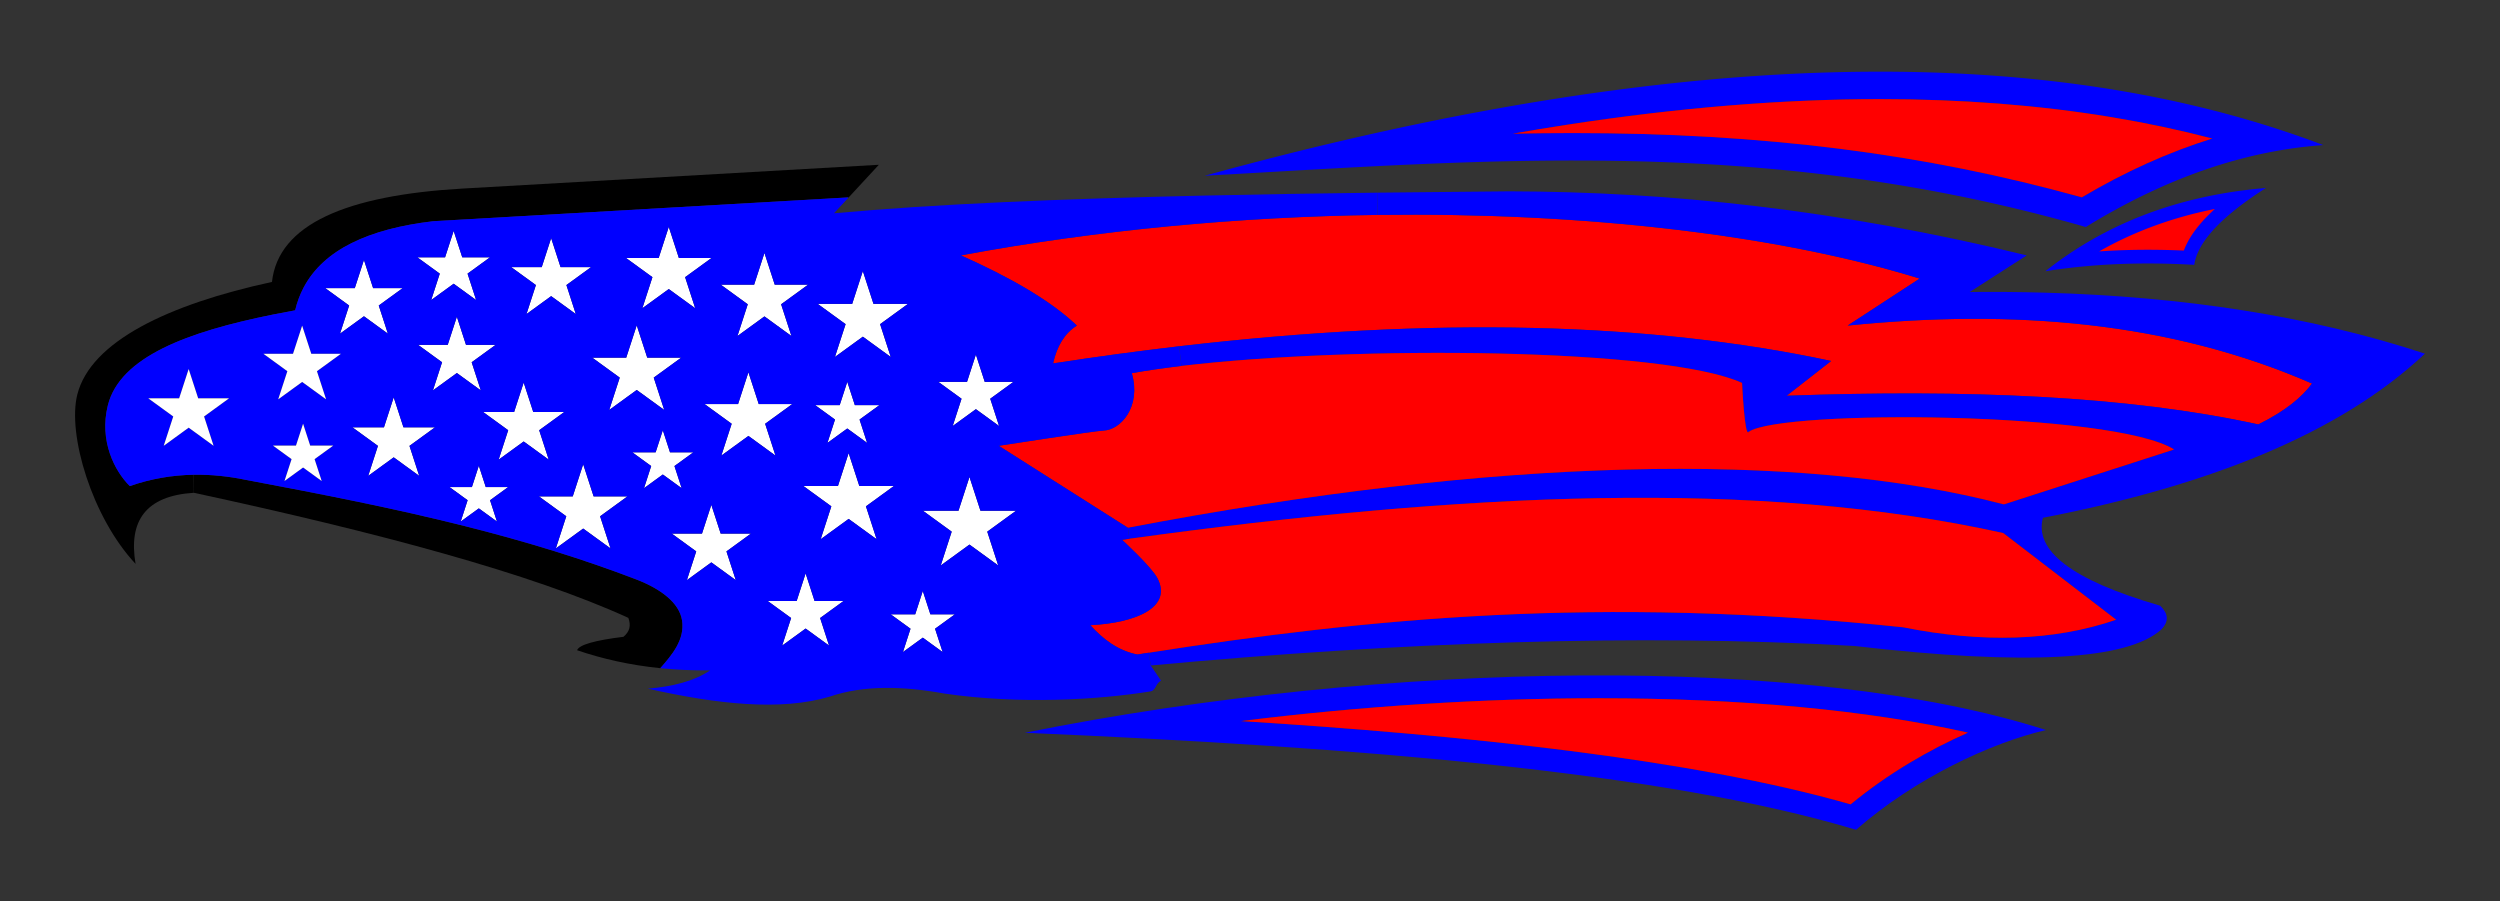 <svg xmlns="http://www.w3.org/2000/svg" viewBox="0 0 2731.096 984.79"><rect x="0" y="0" width="2731.096" height="984.79" fill="#333333" stroke="none"/><path fill="red" d="M2525.766 419c-11.04 14.8-28.53 29.67-58.67 44.67-143.39-31.44-319.91-38.38-515.33-31.34l48.66-38c-197.6-42.27-434.05-48.54-712.31-16.05-44.8 5.23-90.7 11.47-137.69 18.72 4.1-18.52 12.33-32.75 26-41.33-29.6-28.17-74.26-53.22-126.66-76.67 150.16-28.02 305.87-42.21 455-44.22 226.94-3.06 438.65 22.08 592.33 69.55l-78.67 51.34c181.32-18.39 352.56-4.18 507.34 63.33z"/><path fill="#00F" d="M2467.096 463.67c30.14-15 47.63-29.87 58.67-44.67-154.78-67.51-326.02-81.72-507.34-63.33l78.67-51.34c-153.68-47.47-365.39-72.61-592.33-69.55l-.29-24.31c47.55-.59 95.87-1.06 144.62-1.47 171.51.46 356.43 19.15 565 70l-62.33 40c27.68-.29 55.01-.06 81.98.71 150.52 4.26 289.8 25.24 415.35 66.62-93.92 88.37-238.53 144.67-417.33 179.34-4.77 17.88 3.05 34.68 23.43 50.4l-8.46 11.02-58.31-44.76c-268.3-59.47-589.32-44.23-954.66 6.23l-1.67-12.06c399.83-76.5 732.5-84.5 957-25.5l186-60c-66.5-41.5-428-44-464.67-19.33-4.49 7.53-7.33-53.34-7.33-53.34-84.18-38.32-422.79-41.13-612.45-18.57l-2.53-21.48c278.26-32.49 514.71-26.22 712.31 16.05l-48.66 38c195.42-7.04 371.94-.1 515.33 31.34z"/><path fill="#00F" d="M2538.096 158.5c-85.51 6.03-172 35.68-259.5 89.5-349.48-100.14-654.23-73.06-962.5-56 504.94-139.18 912.69-150.89 1222-33.5zm-121.35-7.16c-35.71-9.33-72.6-17.16-110.43-23.42-78.69-13.03-163.68-19.63-252.59-19.63-106.39 0-221.65 9.46-342.59 28.11a2815.53 2815.53 0 00-58.31 9.62c21.86-.43 43.76-.67 65.71-.67 206.91 0 383.91 22.34 555.7 70.24 47.39-28.07 95.01-49.53 142.51-64.25z"/><path fill="red" d="M2375.096 491l-186 60c-224.5-59-557.17-51-957 25.5l-141-89.5s104.76-16.3 114.67-16.67c17.94-.65 41.33-25.33 30.66-62.66 16.13-2.91 34.36-5.55 54.22-7.91 189.66-22.56 528.27-19.75 612.45 18.57 0 0 2.84 60.87 7.33 53.34 36.67-24.67 398.17-22.17 464.67 19.33zM2306.316 127.92c37.83 6.26 74.72 14.09 110.43 23.42-47.5 14.72-95.12 36.18-142.51 64.25-171.79-47.9-348.79-70.24-555.7-70.24-21.95 0-43.85.24-65.71.67 19.65-3.45 39.09-6.66 58.31-9.62 120.94-18.65 236.2-28.11 342.59-28.11 88.91 0 173.9 6.6 252.59 19.63z"/><path fill="#00F" d="M2359.766 661.67c8.17 7.8 10.73 16.24 1.33 26-36.61 33.16-146.02 40.02-335.33 18-237.96-13.68-496.4-4.05-768.67 21.33l-2.18-13.96c237.47-37.11 490.06-62.91 824.14-27.77 86.17 17.2 164.11 15.29 232.71-8.27l-65.03-49.91 8.46-11.02c21.24 16.37 56.11 31.57 104.57 45.6z"/><path fill="red" d="M2246.736 627.09l65.03 49.91c-68.6 23.56-146.54 25.47-232.71 8.27-334.08-35.14-586.67-9.34-824.14 27.77-4.17.65-8.33 1.3-12.49 1.96-21.59-4.4-37.44-16.83-51.33-32 51.53-2.65 89.63-20.22 73.33-51.33-6.62-12.65-38.66-42-38.66-42l8-1.11c365.34-50.46 686.36-65.7 954.66-6.23l58.31 44.76z"/><path fill="#00F" d="M2235.096 797.5c-60 14-142.76 52.43-207.5 109-209.1-62.91-539.26-90.14-908-106 395.5-79.5 856-86.5 1115.5-3zm-213.39 81.21c41.49-34.21 86.77-60.15 128.18-78.34-109.62-24.66-247.16-37.55-403.49-37.55-125.97 0-259.48 8.63-390.63 24.9 240.04 15.11 491.06 40.8 665.94 90.99z"/><path fill="red" d="M2149.886 800.37c-41.41 18.19-86.69 44.13-128.18 78.34-174.88-50.19-425.9-75.88-665.94-90.99 131.15-16.27 264.66-24.9 390.63-24.9 156.33 0 293.87 12.89 403.49 37.55z"/><path fill="#FFF" d="M1109.926 557.98l-31.41 22.83 11.99 36.93-31.41-22.83-31.41 22.83 11.99-36.93-31.41-22.83h38.83l12-36.93 12 36.93zM1107.116 417.17l-25.35 18.42 9.68 29.81-25.35-18.42-25.35 18.42 9.68-29.81-25.35-18.42h31.34l9.68-29.8 9.68 29.8zM1043.186 671.1l-21.69 15.75 8.29 25.5-21.69-15.76-21.69 15.76 8.29-25.5-21.69-15.75h26.81l8.28-25.5 8.28 25.5zM991.926 331.97l-30.49 22.15 11.65 35.84-30.49-22.15-30.49 22.15 11.65-35.84-30.49-22.15h37.69l11.64-35.84 11.64 35.84zM976.556 530.93l-30.57 22.21 11.68 35.94-30.57-22.21-30.57 22.21 11.68-35.94-30.57-22.21h37.78l11.68-35.94 11.68 35.94zM960.686 442.6l-21.69 15.75 8.29 25.5-21.69-15.76-21.69 15.76 8.29-25.5-21.69-15.75h26.81l8.28-25.5 8.28 25.5z"/><path d="M960.096 180l-33.3 36.01-.37-.34-197.03 11.3-128.78 7.39-105.7 6.06-21.82 1.25c-70.17 8.31-119.47 30.94-141.37 72.36-4.05 7.67-7.17 15.98-9.3 24.97-8.13 1.47-16.15 3-24.04 4.59-93.07 18.73-167.49 46.15-180.62 99.41-9.48 38.44 7.2 71.38 24 88 23.09-8.04 46.32-11.96 69.66-12.37l.34 19.7c-52.8 3.31-71.6 30.94-63.67 77.67-47.64-50.82-74.64-141.49-63.66-184.96 14.66-58.04 99.57-98.55 212.66-123.04 6.94-63 81.41-94.69 208-102 113.75-6.57 455-26 455-26z"/><path fill="#FFF" d="M921.566 656.53l-25.63 18.62 9.79 30.12-25.63-18.62-25.63 18.62 9.79-30.12-25.63-18.62h31.68l9.79-30.13 9.79 30.13zM882.796 311l-3.12 2.27-26.36 19.15 11.26 34.66-29.48-21.42-29.48 21.42 11.26-34.66-29.48-21.42h36.44l11.26-34.66 11.26 34.66zM865.456 441.45l-29.58 21.49 11.3 34.77-29.58-21.49-29.58 21.49 11.3-34.77-29.58-21.49h36.56l11.3-34.77 11.3 34.77zM820.326 582.95l-26.72 19.42 10.21 31.41-26.72-19.42-26.72 19.42 10.21-31.41-26.72-19.42h33.02l10.21-31.41 10.21 31.41zM777.326 281.82l-28.88 20.98 11.03 33.95-28.88-20.98-28.88 20.98 11.03-33.95-28.88-20.98h35.7l11.03-33.96 11.03 33.96zM757.386 494.18l-20.58 14.95 7.86 24.19-20.57-14.95-20.57 14.95 7.86-24.19-20.58-14.95h25.43l7.86-24.18 7.86 24.18z"/><path d="M745.096 677.67c3.31 21.24-11.27 38.04-23.75 52.28-33.39-3.39-63.39-10.23-90.92-19.62 2.19-6 19.68-10.84 50.67-14.66 6.75-5.67 8.5-12.17 5.33-20.67-106.28-48.7-275.13-93.61-474.66-136.67l-.34-19.7c19.15-.34 38.38 1.67 57.67 5.7 79.18 14.95 159.82 30.47 240.12 50.75 32.43 8.19 64.82 17.16 97.02 27.18v.01c29.8 9.26 59.46 19.44 88.86 30.73 26.5 10.18 47 25.41 50 44.67z"/><path fill="#FFF" d="M744.206 390.71l-30.04 21.82 11.47 35.32-30.04-21.83-30.04 21.83 11.47-35.32-30.04-21.82h37.14l11.47-35.32 11.47 35.32zM685.446 542.29L655.566 564l11.41 35.13-29.88-21.71-29.88 21.71 11.41-35.13-29.88-21.71h36.94l11.41-35.13 11.41 35.13zM645.706 291.83l-26.95 19.58 10.29 31.69-26.95-19.59-26.95 19.59 10.29-31.69-26.95-19.58h33.32l10.29-31.68 10.29 31.68zM616.396 450.11L589.016 470l10.46 32.18-27.38-19.89-27.38 19.89 10.46-32.18-27.38-19.89h33.84l10.46-32.19 10.46 32.19zM555.156 532.08l-19.81 14.4 7.56 23.29-19.81-14.39-18.45 13.4-1.36.99 7.56-23.29-19.81-14.4h24.49l7.57-23.29 7.57 23.29zM541.416 376.75l-26.15 19 9.99 30.75-26.16-19-26.16 19 9.99-30.75-26.15-19h32.33l9.99-30.75 9.99 30.75zM535.316 281.09l-24.55 17.84 9.38 28.86-5.12-3.72-19.43-14.12-24.55 17.84 9.38-28.86-24.55-17.84h30.34l9.38-28.85 9.38 28.85zM475.206 466.84l-27.88 20.26 10.65 32.78-27.88-20.26-27.88 20.26 10.65-32.78-27.88-20.26h34.46l10.65-32.77 10.65 32.77zM439.936 314.74l-26.17 19.02 10 30.76-26.17-19.01-26.17 19.01 10-30.76-26.17-19.02h32.34l10-30.76 10 30.76z"/><path fill="#00F" d="M1288.116 378.28c-44.8 5.23-90.7 11.47-137.69 18.72 4.1-18.52 12.33-32.75 26-41.33-29.6-28.17-74.26-53.22-126.66-76.67 150.16-28.02 305.87-42.21 455-44.22l-.29-24.31c-64.35.8-127.28 1.81-187.9 3.17-155.16 3.47-295.22 9.2-405.48 19.36l15.7-16.99-.37-.34-197.03 11.3-128.78 7.39-105.7 6.06-21.82 1.25c-70.17 8.31-119.47 30.94-141.37 72.36-4.05 7.67-7.17 15.98-9.3 24.97-8.13 1.47-16.15 3-24.04 4.59-93.07 18.73-167.49 46.15-180.62 99.41-9.48 38.44 7.2 71.38 24 88 23.09-8.04 46.32-11.96 69.66-12.37 19.15-.34 38.38 1.67 57.67 5.7 79.18 14.95 159.82 30.47 240.12 50.75 32.43 8.19 64.82 17.16 97.02 27.18v.01c29.8 9.26 59.46 19.44 88.86 30.73 26.5 10.18 47 25.41 50 44.67 3.31 21.24-11.27 38.04-23.75 52.28 17.2 1.75 35.3 2.59 54.42 2.38-17.61 11.93-41.15 17.69-68 20 75.71 17.01 145.13 24.67 198.66 8.67 37.43-12.69 80.05-11.56 125.34-3.33 82.16 12.01 167.66 6.83 224.71-2.29 6.8-1.09 5.73-9.09 11.95-11.71l-11.33-16.67-2.18-13.96c-4.17.65-8.33 1.3-12.49 1.96-21.59-4.4-37.44-16.83-51.33-32 51.53-2.65 89.63-20.22 73.33-51.33-6.62-12.65-38.66-42-38.66-42l8-1.11-1.67-12.06-141-89.5s104.76-16.3 114.67-16.67c17.94-.65 41.33-25.33 30.66-62.66 16.13-2.91 34.36-5.55 54.22-7.91l-2.53-21.48zM233.336 487l-27.24-19.8-27.24 19.8 10.4-32.03-27.24-19.79h33.67l10.41-32.03 10.41 32.03h33.67l-27.24 19.79 10.4 32.03zm697.62-155.03l11.64-35.84 11.64 35.84h37.69l-30.49 22.15 11.65 35.84-30.49-22.15-30.49 22.15 11.65-35.84-30.49-22.15h37.69zm-13.64 110.63l8.28-25.5 8.28 25.5h26.81l-21.69 15.75 8.29 25.5-21.69-15.76-21.69 15.76 8.29-25.5-21.69-15.75h26.81zM823.836 311l11.26-34.66 11.26 34.66h36.44l-3.12 2.27-26.36 19.15 11.26 34.66-29.48-21.42-29.48 21.42 11.26-34.66-29.48-21.42h36.44zm23.34 186.71l-29.58-21.49-29.58 21.49 11.3-34.77-29.58-21.49h36.56l11.3-34.77 11.3 34.77h36.56l-29.58 21.49 11.3 34.77zm-127.61-215.89l11.03-33.96 11.03 33.96h35.7l-28.88 20.98 11.03 33.95-28.88-20.98-28.88 20.98 11.03-33.95-28.88-20.98h35.7zm-35.44 108.89l11.47-35.32 11.47 35.32h37.14l-30.04 21.82 11.47 35.32-30.04-21.83-30.04 21.83 11.47-35.32-30.04-21.82h37.14zm-92.32-98.88l10.29-31.68 10.29 31.68h33.32l-26.95 19.58 10.29 31.69-26.95-19.59-26.95 19.59 10.29-31.69-26.95-19.58h33.32zm-66.55 134.67l-26.16-19-26.16 19 9.99-30.75-26.15-19h32.33l9.99-30.75 9.99 30.75h32.33l-26.15 19 9.99 30.75zm-39.04-145.41l9.38-28.85 9.38 28.85h30.34l-24.55 17.84 9.38 28.86-5.12-3.72-19.43-14.12-24.55 17.84 9.38-28.86-24.55-17.84h30.34zm-98.62 33.65l10-30.76 10 30.76h32.34l-26.17 19.02 10 30.76-26.17-19.01-26.17 19.01 10-30.76-26.17-19.02h32.34zm-36.16 210.75l-20.34-14.77-20.34 14.77 7.77-23.91-20.34-14.77h25.14l7.77-23.91 7.77 23.91h25.14l-20.34 14.77 7.77 23.91zm-5.2-119.98l9.99 30.73-26.14-19-26.15 19 9.99-30.73-26.14-19h32.31l9.99-30.73 9.98 30.73h32.32l-26.15 19zm111.74 114.37l-27.88-20.26-27.88 20.26 10.65-32.78-27.88-20.26h34.46l10.65-32.77 10.65 32.77h34.46l-27.88 20.26 10.65 32.78zm84.93 49.89l-19.81-14.39-18.45 13.4-1.36.99 7.56-23.29-19.81-14.4h24.49l7.57-23.29 7.57 23.29h24.49l-19.81 14.4 7.56 23.29zm1.81-67.59l10.46-32.18-27.38-19.89h33.84l10.46-32.19 10.46 32.19h33.84L589.016 470l10.46 32.18-27.38-19.89-27.38 19.89zm122.26 96.95l-29.88-21.71-29.88 21.71 11.41-35.13-29.88-21.71h36.94l11.41-35.13 11.41 35.13h36.94L655.566 564l11.41 35.13zm57.12-80.76l-20.57 14.95 7.86-24.19-20.58-14.95h25.43l7.86-24.18 7.86 24.18h25.43l-20.58 14.95 7.86 24.19-20.57-14.95zm79.72 115.41l-26.72-19.42-26.72 19.42 10.21-31.41-26.72-19.42h33.02l10.21-31.41 10.21 31.41h33.02l-26.72 19.42 10.21 31.41zm92.12 41.37l9.79 30.12-25.63-18.62-25.63 18.62 9.79-30.12-25.63-18.62h31.68l9.79-30.13 9.79 30.13h31.68l-25.63 18.62zm61.73-86.07l-30.57-22.21-30.57 22.21 11.68-35.94-30.57-22.21h37.78l11.68-35.94 11.68 35.94h37.78l-30.57 22.21 11.68 35.94zm63.83 97.77l8.29 25.5-21.69-15.76-21.69 15.76 8.29-25.5-21.69-15.75h26.81l8.28-25.5 8.28 25.5h26.81l-21.69 15.75zm88.43-128.87l-31.41 22.83 11.99 36.93-31.41-22.83-31.41 22.83 11.99-36.93-31.41-22.83h38.83l12-36.93 12 36.93h38.83zm-18.48-92.58l-25.35-18.42-25.35 18.42 9.68-29.81-25.35-18.42h31.34l9.68-29.8 9.68 29.8h31.34l-25.35 18.42 9.68 29.81z"/><path fill="#FFF" d="M372.386 386.51l-26.15 19 9.99 30.73-26.14-19-26.15 19 9.99-30.73-26.14-19h32.31l9.99-30.73 9.98 30.73h31.36zM364.006 486.81l-20.34 14.77 7.77 23.91-20.34-14.77-20.34 14.77 7.77-23.91-20.34-14.77h25.14l7.77-23.91 7.77 23.91zM250.176 435.18l-27.24 19.79 10.4 32.03-27.24-19.8-27.24 19.8 10.4-32.03-27.24-19.79h33.67l10.41-32.03 10.41 32.03z"/><path fill="#00F" d="M2234.426 296.33a406.579 406.579 0 0150.22-34.1c56.87-32.68 120.76-51.02 190.78-56.9-45.06 28.87-74.4 57.01-78.33 84-55.03-3.15-109.35-1.49-162.67 7z"/><path fill="red" d="M2293.147 274.647c37.97-21.662 80.337-37.186 126.486-46.386-17.248 15.657-28.393 30.638-33.907 45.473a889.13 889.13 0 00-39.2-.887c-18.097 0-35.923.603-53.38 1.8z"/></svg>